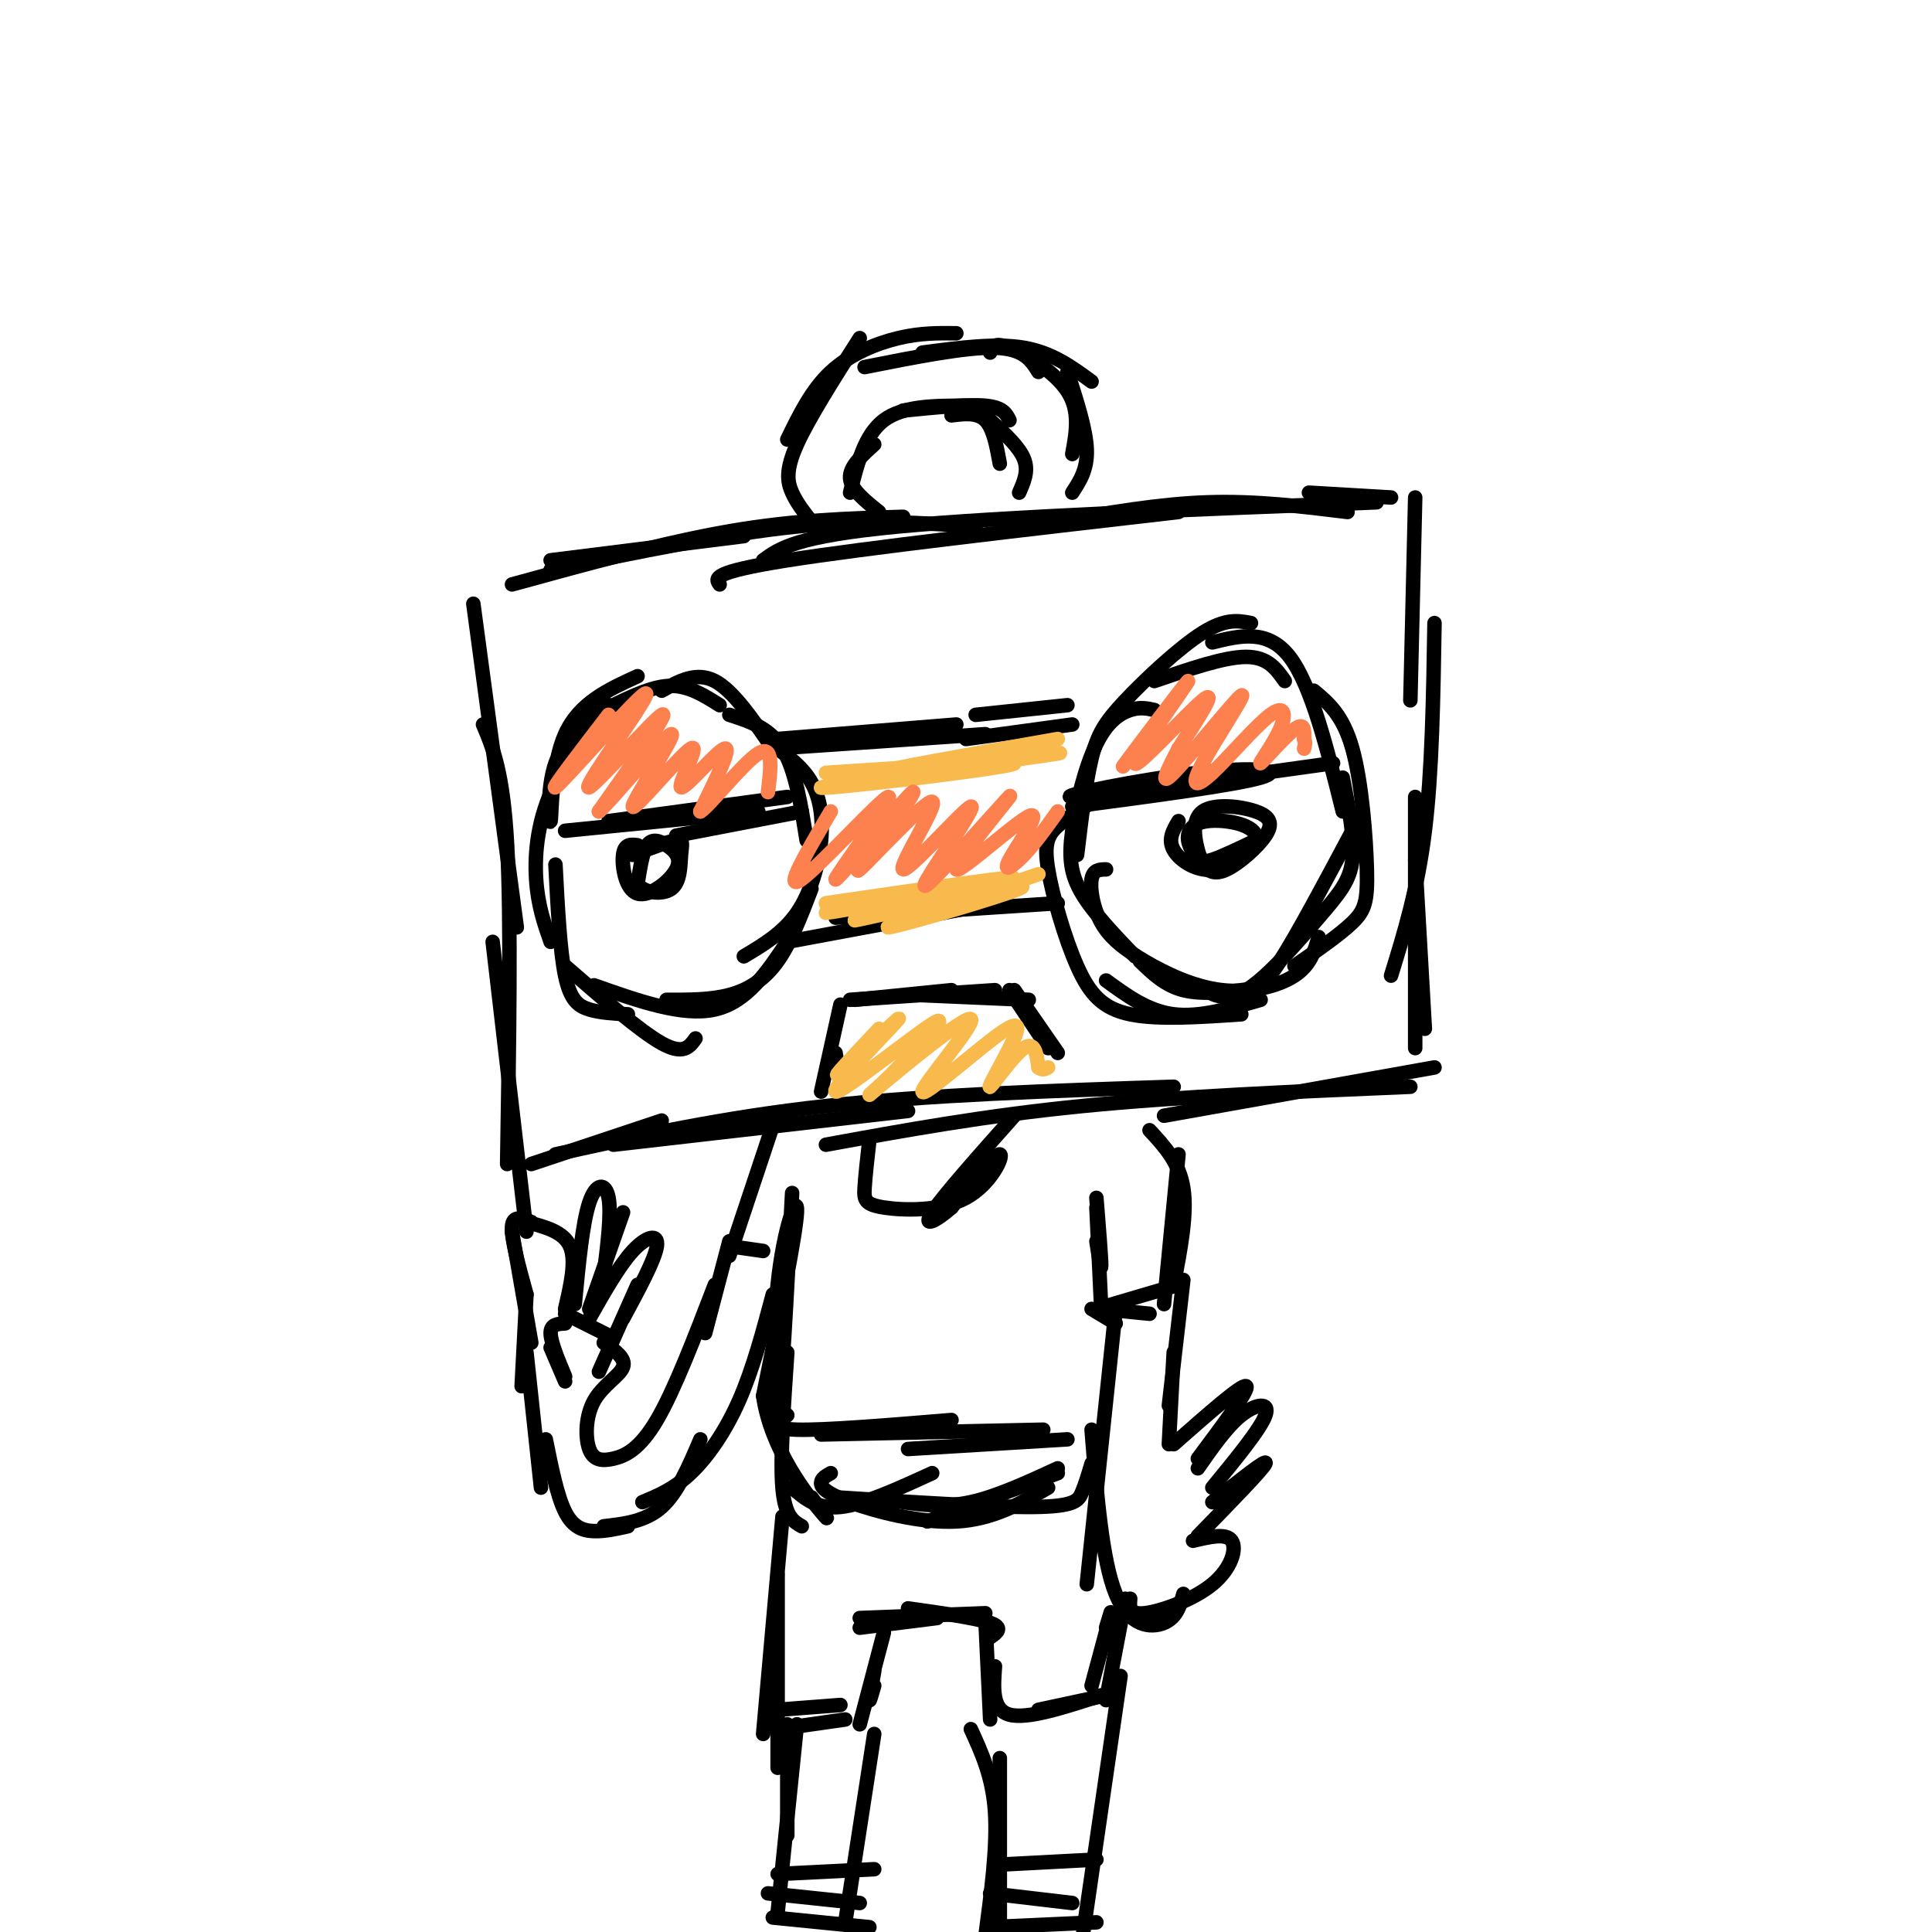 <svg viewBox='0 0 400 400' version='1.1' xmlns='http://www.w3.org/2000/svg' xmlns:xlink='http://www.w3.org/1999/xlink'><g fill='none' stroke='rgb(0,0,0)' stroke-width='3' stroke-linecap='round' stroke-linejoin='round'><path d='M114,116c0.000,0.000 40.000,-5.000 40,-5'/><path d='M106,121c15.750,-4.333 31.500,-8.667 45,-11c13.500,-2.333 24.750,-2.667 36,-3'/><path d='M114,118c18.167,-3.750 36.333,-7.500 51,-9c14.667,-1.500 25.833,-0.750 37,0'/><path d='M149,121c-0.917,-1.250 -1.833,-2.500 14,-5c15.833,-2.500 48.417,-6.250 81,-10'/><path d='M158,116c3.417,-2.500 6.833,-5.000 28,-7c21.167,-2.000 60.083,-3.500 99,-5'/><path d='M219,108c10.500,-1.833 21.000,-3.667 31,-4c10.000,-0.333 19.500,0.833 29,2'/><path d='M98,125c0.000,0.000 9.000,67.000 9,67'/><path d='M100,150c2.083,4.917 4.167,9.833 5,25c0.833,15.167 0.417,40.583 0,66'/><path d='M102,195c0.000,0.000 7.000,60.000 7,60'/><path d='M110,241c0.000,0.000 27.000,-9.000 27,-9'/><path d='M127,237c0.000,0.000 61.000,-7.000 61,-7'/><path d='M115,239c17.333,-3.833 34.667,-7.667 56,-10c21.333,-2.333 46.667,-3.167 72,-4'/><path d='M171,237c16.417,-3.000 32.833,-6.000 53,-8c20.167,-2.000 44.083,-3.000 68,-4'/><path d='M241,231c0.000,0.000 56.000,-10.000 56,-10'/><path d='M271,102c0.000,0.000 17.000,1.000 17,1'/><path d='M293,103c0.000,0.000 -1.000,42.000 -1,42'/><path d='M297,129c-0.250,15.417 -0.500,30.833 -2,43c-1.500,12.167 -4.250,21.083 -7,30'/><path d='M293,165c0.000,0.000 0.000,52.000 0,52'/><path d='M293,178c0.000,0.000 2.000,35.000 2,35'/><path d='M168,108c-1.511,-1.911 -3.022,-3.822 -4,-6c-0.978,-2.178 -1.422,-4.622 1,-10c2.422,-5.378 7.711,-13.689 13,-22'/><path d='M163,91c2.511,-5.156 5.022,-10.311 9,-14c3.978,-3.689 9.422,-5.911 14,-7c4.578,-1.089 8.289,-1.044 12,-1'/><path d='M179,76c10.500,-2.083 21.000,-4.167 27,-4c6.000,0.167 7.500,2.583 9,5'/><path d='M191,73c7.583,-1.000 15.167,-2.000 21,-1c5.833,1.000 9.917,4.000 14,7'/><path d='M205,73c0.378,-1.133 0.756,-2.267 4,-1c3.244,1.267 9.356,4.933 12,9c2.644,4.067 1.822,8.533 1,13'/><path d='M221,77c1.917,5.917 3.833,11.833 4,16c0.167,4.167 -1.417,6.583 -3,9'/><path d='M182,106c-2.917,-2.333 -5.833,-4.667 -6,-7c-0.167,-2.333 2.417,-4.667 5,-7'/><path d='M176,102c1.500,-6.000 3.000,-12.000 7,-15c4.000,-3.000 10.500,-3.000 17,-3'/><path d='M187,85c6.667,-0.667 13.333,-1.333 17,-1c3.667,0.333 4.333,1.667 5,3'/><path d='M197,86c2.667,-0.333 5.333,-0.667 7,1c1.667,1.667 2.333,5.333 3,9'/><path d='M205,87c3.000,2.750 6.000,5.500 7,8c1.000,2.500 0.000,4.750 -1,7'/><path d='M132,140c-6.036,2.750 -12.071,5.500 -15,12c-2.929,6.500 -2.750,16.750 -3,18c-0.250,1.250 -0.929,-6.500 1,-12c1.929,-5.500 6.464,-8.750 11,-12'/><path d='M126,146c-0.512,0.726 -7.292,8.542 -11,16c-3.708,7.458 -4.345,14.560 -4,20c0.345,5.440 1.673,9.220 3,13'/><path d='M115,179c0.467,8.956 0.933,17.911 2,23c1.067,5.089 2.733,6.311 5,7c2.267,0.689 5.133,0.844 8,1'/><path d='M117,200c7.750,6.750 15.500,13.500 20,16c4.500,2.500 5.750,0.750 7,-1'/><path d='M123,204c9.167,3.250 18.333,6.500 25,5c6.667,-1.500 10.833,-7.750 15,-14'/><path d='M138,207c4.533,0.022 9.067,0.044 13,-1c3.933,-1.044 7.267,-3.156 10,-7c2.733,-3.844 4.867,-9.422 7,-15'/><path d='M154,198c4.065,-2.423 8.131,-4.845 11,-9c2.869,-4.155 4.542,-10.042 5,-15c0.458,-4.958 -0.298,-8.988 -2,-12c-1.702,-3.012 -4.351,-5.006 -7,-7'/><path d='M167,174c-1.167,-7.333 -2.333,-14.667 -5,-19c-2.667,-4.333 -6.833,-5.667 -11,-7'/><path d='M160,155c-4.083,-6.000 -8.167,-12.000 -12,-14c-3.833,-2.000 -7.417,0.000 -11,2'/><path d='M149,146c-3.167,-2.000 -6.333,-4.000 -10,-4c-3.667,0.000 -7.833,2.000 -12,4'/><path d='M132,175c-1.356,-0.175 -2.713,-0.350 -3,2c-0.287,2.350 0.495,7.226 3,8c2.505,0.774 6.733,-2.556 8,-5c1.267,-2.444 -0.428,-4.004 -2,-5c-1.572,-0.996 -3.021,-1.427 -4,0c-0.979,1.427 -1.490,4.714 -2,8'/><path d='M132,183c1.167,1.831 5.086,2.408 7,1c1.914,-1.408 1.823,-4.802 2,-7c0.177,-2.198 0.622,-3.199 -1,-3c-1.622,0.199 -5.311,1.600 -9,3'/><path d='M117,172c0.000,0.000 40.000,-4.000 40,-4'/><path d='M126,170c0.000,0.000 37.000,-5.000 37,-5'/><path d='M140,173c0.000,0.000 26.000,-5.000 26,-5'/><path d='M174,224c0.000,0.000 -1.000,-6.000 -1,-6'/><path d='M170,226c0.000,0.000 4.000,-18.000 4,-18'/><path d='M177,207c0.000,0.000 20.000,-2.000 20,-2'/><path d='M176,207c0.000,0.000 30.000,-2.000 30,-2'/><path d='M190,206c0.000,0.000 23.000,1.000 23,1'/><path d='M209,205c0.000,0.000 8.000,12.000 8,12'/><path d='M210,205c0.000,0.000 9.000,13.000 9,13'/><path d='M161,153c0.000,0.000 37.000,-3.000 37,-3'/><path d='M160,155c0.000,0.000 44.000,-3.000 44,-3'/><path d='M163,195c0.000,0.000 43.000,-8.000 43,-8'/><path d='M173,190c0.000,0.000 46.000,-3.000 46,-3'/><path d='M200,153c0.000,0.000 22.000,-3.000 22,-3'/><path d='M202,148c0.000,0.000 19.000,-2.000 19,-2'/><path d='M259,129c-2.607,-0.500 -5.214,-1.000 -10,2c-4.786,3.000 -11.750,9.500 -16,14c-4.250,4.500 -5.786,7.000 -7,12c-1.214,5.000 -2.107,12.500 -3,20'/><path d='M239,147c-1.470,-0.330 -2.941,-0.660 -5,0c-2.059,0.660 -4.707,2.311 -7,7c-2.293,4.689 -4.233,12.416 -5,18c-0.767,5.584 -0.362,9.024 2,13c2.362,3.976 6.681,8.488 11,13'/><path d='M228,165c-3.447,2.043 -6.893,4.086 -9,6c-2.107,1.914 -2.874,3.699 -2,9c0.874,5.301 3.389,14.120 6,20c2.611,5.880 5.317,8.823 11,10c5.683,1.177 14.341,0.589 23,0'/><path d='M229,203c4.333,3.167 8.667,6.333 14,7c5.333,0.667 11.667,-1.167 18,-3'/><path d='M229,180c-1.321,0.017 -2.643,0.034 -3,2c-0.357,1.966 0.250,5.880 2,9c1.750,3.120 4.644,5.444 9,8c4.356,2.556 10.173,5.342 16,6c5.827,0.658 11.665,-0.812 15,-3c3.335,-2.188 4.168,-5.094 5,-8'/><path d='M236,199c2.595,2.518 5.190,5.036 9,6c3.810,0.964 8.833,0.375 12,0c3.167,-0.375 4.476,-0.536 8,-6c3.524,-5.464 9.262,-16.232 15,-27'/><path d='M248,204c2.750,1.863 5.500,3.726 10,1c4.500,-2.726 10.750,-10.042 15,-15c4.250,-4.958 6.500,-7.560 7,-12c0.500,-4.440 -0.750,-10.720 -2,-17'/><path d='M268,200c4.690,-3.232 9.381,-6.464 12,-9c2.619,-2.536 3.167,-4.375 3,-11c-0.167,-6.625 -1.048,-18.036 -3,-25c-1.952,-6.964 -4.976,-9.482 -8,-12'/><path d='M278,168c-3.250,-13.083 -6.500,-26.167 -11,-32c-4.500,-5.833 -10.250,-4.417 -16,-3'/><path d='M266,141c-1.750,-2.500 -3.500,-5.000 -8,-5c-4.500,0.000 -11.750,2.500 -19,5'/><path d='M222,167c16.857,-2.232 33.714,-4.464 39,-6c5.286,-1.536 -1.000,-2.375 -13,-1c-12.000,1.375 -29.714,4.964 -26,5c3.714,0.036 28.857,-3.482 54,-7'/><path d='M244,170c-1.128,1.901 -2.256,3.803 -1,6c1.256,2.197 4.894,4.691 9,4c4.106,-0.691 8.678,-4.567 8,-7c-0.678,-2.433 -6.606,-3.424 -10,-3c-3.394,0.424 -4.256,2.264 -4,4c0.256,1.736 1.628,3.368 3,5'/><path d='M249,179c1.125,1.352 2.437,2.232 5,1c2.563,-1.232 6.376,-4.576 8,-7c1.624,-2.424 1.060,-3.929 -2,-5c-3.060,-1.071 -8.614,-1.710 -11,0c-2.386,1.710 -1.604,5.768 -1,8c0.604,2.232 1.030,2.638 3,2c1.970,-0.638 5.485,-2.319 9,-4'/><path d='M180,236c-0.432,3.802 -0.864,7.604 -1,10c-0.136,2.396 0.026,3.384 4,4c3.974,0.616 11.762,0.858 17,-2c5.238,-2.858 7.925,-8.817 7,-9c-0.925,-0.183 -5.463,5.408 -10,11'/><path d='M197,250c-3.200,2.822 -6.200,4.378 -4,1c2.200,-3.378 9.600,-11.689 17,-20'/><path d='M164,247c-1.107,21.286 -2.214,42.571 -3,45c-0.786,2.429 -1.250,-14.000 0,-26c1.250,-12.000 4.214,-19.571 4,-15c-0.214,4.571 -3.607,21.286 -7,38'/><path d='M158,289c1.667,11.378 9.333,20.822 12,24c2.667,3.178 0.333,0.089 -2,-3'/><path d='M163,280c-0.750,11.000 -1.500,22.000 -1,28c0.500,6.000 2.250,7.000 4,8'/><path d='M164,308c2.583,2.250 5.167,4.500 10,4c4.833,-0.500 11.917,-3.750 19,-7'/><path d='M172,305c-0.982,0.554 -1.964,1.107 -2,2c-0.036,0.893 0.875,2.125 6,4c5.125,1.875 14.464,4.393 22,4c7.536,-0.393 13.268,-3.696 19,-7'/><path d='M187,311c4.333,0.583 8.667,1.167 14,0c5.333,-1.167 11.667,-4.083 18,-7'/><path d='M173,310c16.244,1.044 32.489,2.089 41,2c8.511,-0.089 9.289,-1.311 10,-3c0.711,-1.689 1.356,-3.844 2,-6'/><path d='M192,315c0.000,0.000 27.000,-10.000 27,-10'/><path d='M227,248c0.500,6.250 1.000,12.500 1,14c0.000,1.500 -0.500,-1.750 -1,-5'/><path d='M227,250c0.000,0.000 1.000,21.000 1,21'/><path d='M226,271c0.000,0.000 5.000,3.000 5,3'/><path d='M228,271c0.000,0.000 10.000,1.000 10,1'/><path d='M227,271c0.000,0.000 17.000,-5.000 17,-5'/><path d='M238,234c3.083,3.333 6.167,6.667 7,12c0.833,5.333 -0.583,12.667 -2,20'/><path d='M244,239c0.000,0.000 -3.000,31.000 -3,31'/><path d='M231,271c0.000,0.000 -6.000,57.000 -6,57'/><path d='M226,296c1.089,13.556 2.178,27.111 5,34c2.822,6.889 7.378,7.111 10,6c2.622,-1.111 3.311,-3.556 4,-6'/><path d='M234,331c-0.149,1.679 -0.298,3.357 3,3c3.298,-0.357 10.042,-2.750 14,-6c3.958,-3.250 5.131,-7.357 4,-9c-1.131,-1.643 -4.565,-0.821 -8,0'/><path d='M248,318c6.750,-6.917 13.500,-13.833 14,-15c0.500,-1.167 -5.250,3.417 -11,8'/><path d='M251,308c5.000,-6.089 10.000,-12.178 11,-15c1.000,-2.822 -2.000,-2.378 -5,0c-3.000,2.378 -6.000,6.689 -9,11'/><path d='M248,302c5.417,-7.250 10.833,-14.500 10,-15c-0.833,-0.500 -7.917,5.750 -15,12'/><path d='M242,299c0.000,0.000 1.000,-19.000 1,-19'/><path d='M242,291c0.000,0.000 3.000,-26.000 3,-26'/><path d='M160,233c0.000,0.000 -9.000,27.000 -9,27'/><path d='M151,258c0.000,0.000 7.000,1.000 7,1'/><path d='M151,257c0.000,0.000 -5.000,19.000 -5,19'/><path d='M148,266c-4.198,10.936 -8.396,21.872 -12,28c-3.604,6.128 -6.615,7.449 -9,8c-2.385,0.551 -4.144,0.333 -5,-2c-0.856,-2.333 -0.807,-6.782 1,-10c1.807,-3.218 5.374,-5.205 6,-7c0.626,-1.795 -1.687,-3.397 -4,-5'/><path d='M127,277c0.000,0.000 -10.000,-5.000 -10,-5'/><path d='M117,274c-1.500,0.083 -3.000,0.167 -3,2c0.000,1.833 1.500,5.417 3,9'/><path d='M114,279c0.000,0.000 3.000,7.000 3,7'/><path d='M124,284c0.000,0.000 8.000,-18.000 8,-18'/><path d='M129,273c3.311,-6.133 6.622,-12.267 7,-15c0.378,-2.733 -2.178,-2.067 -5,1c-2.822,3.067 -5.911,8.533 -9,14'/><path d='M122,271c0.000,0.000 7.000,-20.000 7,-20'/><path d='M125,264c0.800,-6.400 1.600,-12.800 1,-16c-0.600,-3.200 -2.600,-3.200 -4,1c-1.400,4.200 -2.200,12.600 -3,21'/><path d='M117,271c1.167,-5.000 2.333,-10.000 1,-13c-1.333,-3.000 -5.167,-4.000 -9,-5'/><path d='M110,253c-1.917,-0.750 -3.833,-1.500 -4,1c-0.167,2.500 1.417,8.250 3,14'/><path d='M106,255c0.000,0.000 4.000,23.000 4,23'/><path d='M109,268c0.000,0.000 -1.000,19.000 -1,19'/><path d='M109,280c0.000,0.000 3.000,28.000 3,28'/><path d='M113,298c1.178,5.867 2.356,11.733 4,15c1.644,3.267 3.756,3.933 6,4c2.244,0.067 4.622,-0.467 7,-1'/><path d='M125,316c4.333,-0.500 8.667,-1.000 12,-4c3.333,-3.000 5.667,-8.500 8,-14'/><path d='M133,311c3.267,-1.356 6.533,-2.711 10,-6c3.467,-3.289 7.133,-8.511 10,-15c2.867,-6.489 4.933,-14.244 7,-22'/><path d='M162,314c0.000,0.000 -4.000,45.000 -4,45'/><path d='M161,366c0.000,0.000 0.000,-40.000 0,-40'/><path d='M161,354c0.000,0.000 13.000,-1.000 13,-1'/><path d='M161,358c0.000,0.000 14.000,-2.000 14,-2'/><path d='M178,357c0.000,0.000 5.000,-19.000 5,-19'/><path d='M181,349c-0.500,1.750 -1.000,3.500 -1,3c0.000,-0.500 0.500,-3.250 1,-6'/><path d='M163,293c-1.833,1.417 -3.667,2.833 2,3c5.667,0.167 18.833,-0.917 32,-2'/><path d='M170,297c0.000,0.000 46.000,-1.000 46,-1'/><path d='M188,300c0.000,0.000 33.000,-2.000 33,-2'/><path d='M178,337c0.000,0.000 16.000,-2.000 16,-2'/><path d='M178,335c0.000,0.000 26.000,-1.000 26,-1'/><path d='M188,333c7.083,1.000 14.167,2.000 17,3c2.833,1.000 1.417,2.000 0,3'/><path d='M204,335c0.000,0.000 1.000,21.000 1,21'/><path d='M206,345c-0.333,4.500 -0.667,9.000 3,10c3.667,1.000 11.333,-1.500 19,-4'/><path d='M215,354c0.000,0.000 14.000,-3.000 14,-3'/><path d='M233,331c0.000,0.000 -4.000,21.000 -4,21'/><path d='M229,337c0.750,-2.500 1.500,-5.000 1,-3c-0.500,2.000 -2.250,8.500 -4,15'/><path d='M163,357c0.000,0.000 0.000,23.000 0,23'/><path d='M165,357c0.000,0.000 -4.000,39.000 -4,39'/><path d='M181,359c0.000,0.000 -6.000,39.000 -6,39'/><path d='M161,388c0.000,0.000 20.000,-1.000 20,-1'/><path d='M159,392c0.000,0.000 19.000,2.000 19,2'/><path d='M160,397c0.000,0.000 20.000,2.000 20,2'/><path d='M201,358c2.250,4.917 4.500,9.833 5,17c0.500,7.167 -0.750,16.583 -2,26'/><path d='M207,364c0.000,0.000 0.000,43.000 0,43'/><path d='M232,347c0.000,0.000 -8.000,55.000 -8,55'/><path d='M208,386c0.000,0.000 19.000,-1.000 19,-1'/><path d='M205,392c0.000,0.000 17.000,2.000 17,2'/><path d='M205,399c0.000,0.000 22.000,-1.000 22,-1'/></g>
<g fill='none' stroke='rgb(248,186,77)' stroke-width='3' stroke-linecap='round' stroke-linejoin='round'><path d='M182,213c-5.306,5.632 -10.612,11.263 -8,9c2.612,-2.263 13.144,-12.421 12,-11c-1.144,1.421 -13.962,14.421 -13,15c0.962,0.579 15.703,-11.263 20,-14c4.297,-2.737 -1.852,3.632 -8,10'/><path d='M185,222c-3.298,3.373 -7.544,6.804 -3,3c4.544,-3.804 17.880,-14.844 19,-14c1.120,0.844 -9.974,13.573 -10,15c-0.026,1.427 11.015,-8.449 16,-12c4.985,-3.551 3.913,-0.776 2,3c-1.913,3.776 -4.669,8.555 -4,8c0.669,-0.555 4.763,-6.444 7,-8c2.237,-1.556 2.619,1.222 3,4'/><path d='M215,221c0.833,0.667 1.417,0.333 2,0'/><path d='M171,187c21.624,-3.148 43.247,-6.297 38,-5c-5.247,1.297 -37.365,7.038 -38,7c-0.635,-0.038 30.214,-5.856 34,-6c3.786,-0.144 -19.490,5.388 -26,7c-6.510,1.612 3.745,-0.694 14,-3'/><path d='M193,187c8.214,-1.750 21.750,-4.625 18,-3c-3.750,1.625 -24.786,7.750 -27,8c-2.214,0.250 14.393,-5.375 31,-11'/><path d='M171,160c19.070,-1.244 38.140,-2.488 39,-2c0.860,0.488 -16.491,2.708 -28,4c-11.509,1.292 -17.175,1.656 -6,0c11.175,-1.656 39.193,-5.330 43,-6c3.807,-0.670 -16.596,1.665 -37,4'/><path d='M182,160c0.000,-0.500 18.500,-3.750 37,-7'/></g>
<g fill='none' stroke='rgb(252,129,78)' stroke-width='3' stroke-linecap='round' stroke-linejoin='round'><path d='M172,168c-5.021,8.490 -10.041,16.979 -6,14c4.041,-2.979 17.145,-17.427 18,-17c0.855,0.427 -10.539,15.730 -11,17c-0.461,1.270 10.011,-11.494 14,-16c3.989,-4.506 1.494,-0.753 -1,3'/><path d='M186,169c-3.047,4.108 -10.165,12.877 -8,11c2.165,-1.877 13.613,-14.401 15,-14c1.387,0.401 -7.288,13.726 -6,14c1.288,0.274 12.539,-12.503 14,-13c1.461,-0.497 -6.868,11.287 -9,15c-2.132,3.713 1.934,-0.643 6,-5'/><path d='M198,177c4.350,-4.619 12.226,-13.666 11,-12c-1.226,1.666 -11.555,14.046 -11,15c0.555,0.954 11.994,-9.517 15,-11c3.006,-1.483 -2.422,6.024 -4,9c-1.578,2.976 0.692,1.422 3,-1c2.308,-2.422 4.654,-5.711 7,-9'/><path d='M243,145c-6.152,8.054 -12.303,16.108 -10,13c2.303,-3.108 13.061,-17.380 13,-17c-0.061,0.380 -10.939,15.410 -11,17c-0.061,1.590 10.697,-10.260 14,-13c3.303,-2.740 -0.848,3.630 -5,10'/><path d='M244,155c-1.976,3.855 -4.414,8.493 -1,5c3.414,-3.493 12.682,-15.119 14,-16c1.318,-0.881 -5.315,8.981 -8,14c-2.685,5.019 -1.423,5.195 2,2c3.423,-3.195 9.008,-9.759 12,-12c2.992,-2.241 3.389,-0.157 2,3c-1.389,3.157 -4.566,7.389 -4,7c0.566,-0.389 4.876,-5.397 7,-7c2.124,-1.603 2.062,0.198 2,2'/><path d='M270,153c0.333,0.667 0.167,1.333 0,2'/><path d='M126,148c-6.025,7.838 -12.050,15.675 -11,15c1.050,-0.675 9.174,-9.863 14,-15c4.826,-5.137 6.356,-6.222 3,-1c-3.356,5.222 -11.596,16.752 -10,16c1.596,-0.752 13.027,-13.786 15,-15c1.973,-1.214 -5.514,9.393 -13,20'/><path d='M124,168c2.087,-1.682 13.805,-15.888 15,-16c1.195,-0.112 -8.133,13.871 -8,15c0.133,1.129 9.726,-10.594 12,-12c2.274,-1.406 -2.772,7.506 -2,8c0.772,0.494 7.364,-7.430 9,-8c1.636,-0.570 -1.682,6.215 -5,13'/><path d='M145,168c1.800,-1.000 8.800,-10.000 12,-12c3.200,-2.000 2.600,3.000 2,8'/></g>
</svg>